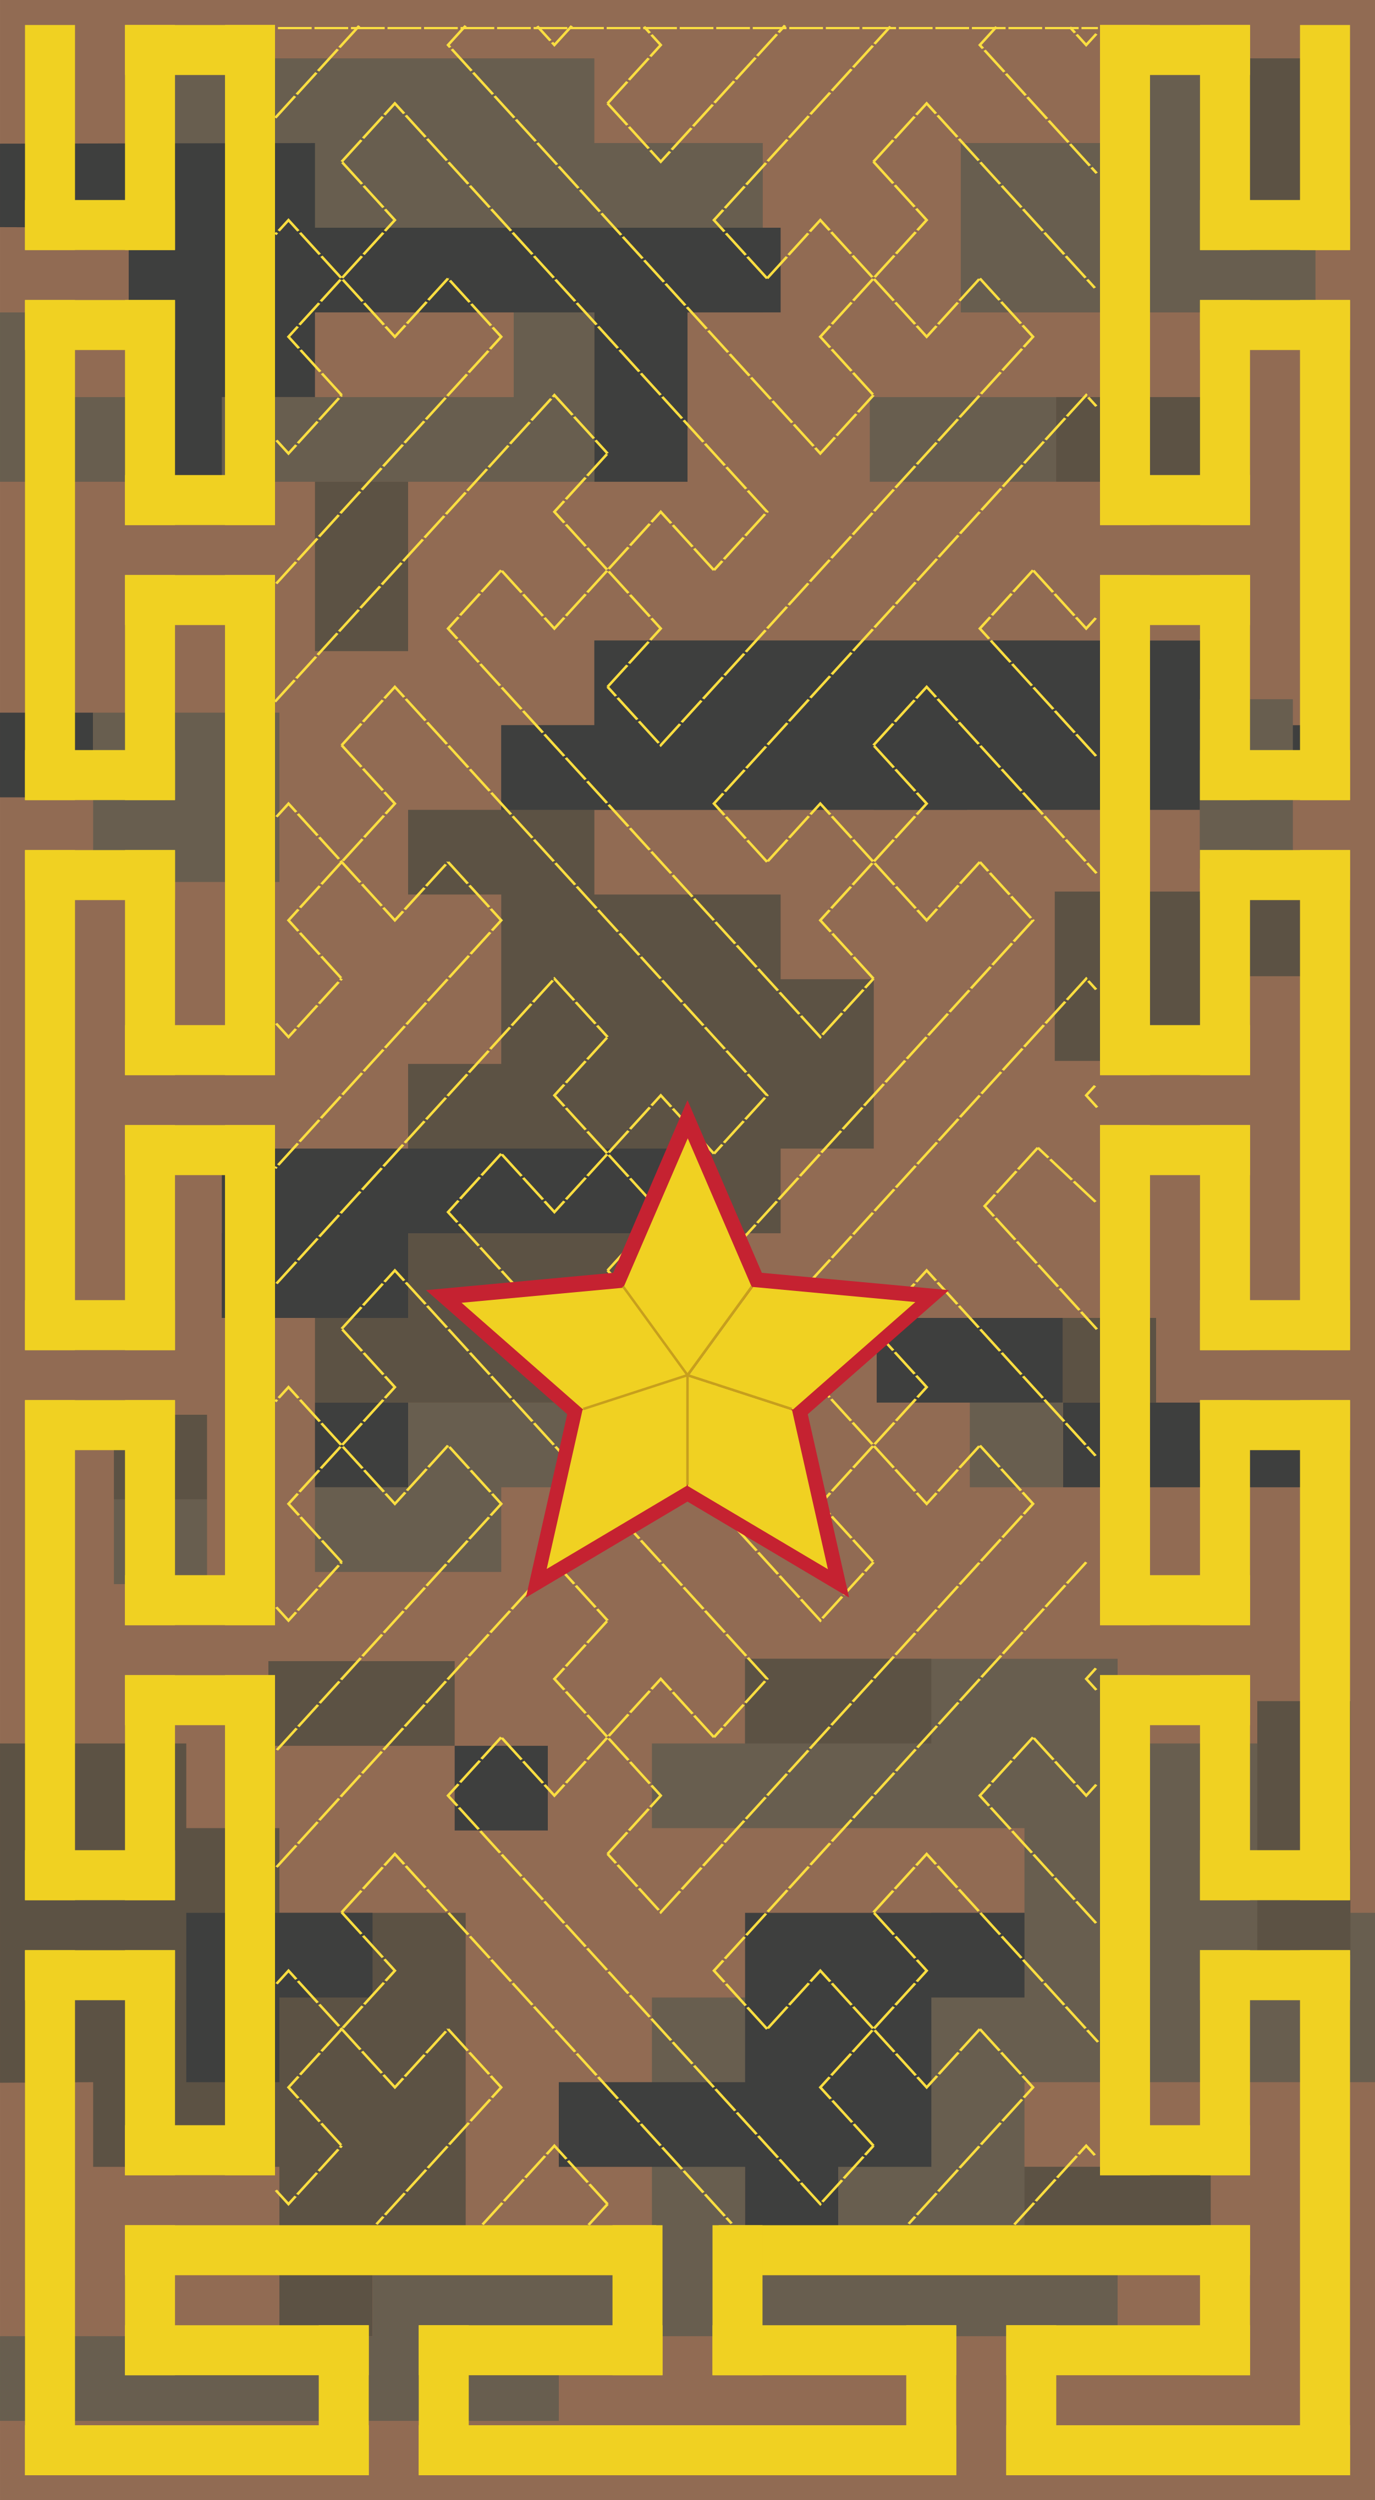 <?xml version="1.0" encoding="UTF-8" standalone="no"?>
<!-- Created with Inkscape (http://www.inkscape.org/) -->

<svg
   xmlns:dc="http://purl.org/dc/elements/1.1/"
   xmlns:cc="http://creativecommons.org/ns#"
   xmlns:rdf="http://www.w3.org/1999/02/22-rdf-syntax-ns#"
   xmlns:svg="http://www.w3.org/2000/svg"
   xmlns="http://www.w3.org/2000/svg"
   xmlns:sodipodi="http://sodipodi.sourceforge.net/DTD/sodipodi-0.dtd"
   xmlns:inkscape="http://www.inkscape.org/namespaces/inkscape"
   width="55mm"
   height="100mm"
   viewBox="0 0 194.882 354.331"
   id="svg8493"
   version="1.1"
   inkscape:version="0.91 r13725"
   sodipodi:docname="Mongolian_Army-BRG-field.svg">
  <defs
     id="defs8495" />
  <sodipodi:namedview
     id="base"
     pagecolor="#ffffff"
     bordercolor="#666666"
     borderopacity="1.0"
     inkscape:pageopacity="0.0"
     inkscape:pageshadow="2"
     inkscape:zoom="1.4"
     inkscape:cx="17.034642"
     inkscape:cy="162.81798"
     inkscape:document-units="mm"
     inkscape:current-layer="g9429"
     showgrid="false"
     fit-margin-top="0"
     fit-margin-left="0"
     fit-margin-right="0"
     fit-margin-bottom="0"
     inkscape:window-width="1600"
     inkscape:window-height="838"
     inkscape:window-x="-8"
     inkscape:window-y="-8"
     inkscape:window-maximized="1" />
  <g
     inkscape:label="Layer 1"
     inkscape:groupmode="layer"
     id="layer1"
     transform="translate(1171.727,79.089)">
    <g
       style="display:inline;enable-background:new"
       id="g14878"
       transform="translate(-2082.357,-657.541)">
      <g
         transform="translate(599.45,-40.745)"
         id="g12481"
         style="display:inline;opacity:1">
        <g
           transform="translate(7.153,509.953)"
           style="display:inline"
           id="g12704">
          <path
             id="rect9682-8-1"
             d="m 304.028,109.244 194.882,0 0,354.331 -194.882,0 z"
             style="display:inline;opacity:1;fill:#916b53;fill-opacity:1;stroke:none;stroke-width:4.128;stroke-linecap:butt;stroke-linejoin:round;stroke-miterlimit:4;stroke-dasharray:none;stroke-dashoffset:0;stroke-opacity:1;paint-order:fill markers stroke"
             inkscape:connector-curvature="0" />
          <g
             transform="matrix(0,-0.75,-0.825,0,370.028,428.325)"
             id="g236-8-8"
             style="display:inline;fill:#5c5244;fill-opacity:1;stroke-width:1.589">
            <path
               sodipodi:nodetypes="ccccccccccccccccc"
               inkscape:connector-curvature="0"
               id="path238-8-6"
               style="fill:#5c5244;fill-opacity:1;fill-rule:nonzero;stroke:none;stroke-width:1.589"
               d="m 0,0 64,0 0,32 16,0 0,16 16,0 0,32 -16,0 c -48.113,-9.3e-5 0,0 -48.113,-9.3e-5 L 32,64 l -16,0 0,-16 0,-16 -32,0 0,-16 16,0 z" />
          </g>
          <g
             transform="matrix(0.825,0,0,-0.75,348.669,308.018)"
             id="g236-8"
             style="display:inline;fill:#5c5244;fill-opacity:1;stroke-width:1.589">
            <path
               inkscape:connector-curvature="0"
               id="path238-8"
               style="fill:#5c5244;fill-opacity:1;fill-rule:nonzero;stroke:none;stroke-width:1.589"
               d="m 0,0 64,0 0,32 16,0 0,16 16,0 0,32 -16,0 0,16 -32,0 0,16 32,0 0,16 16,0 0,-16 16,0 0,16 16,0 0,16 -80,0 0,-16 -16,0 0,-16 -16,0 0,-16 16,0 0,-32 -16,0 0,-16 0,-16 -32,0 0,-16 16,0 z" />
          </g>
          <path
             sodipodi:nodetypes="ccccccccccccccccccccccc"
             style="fill:#685e4f;fill-opacity:1;fill-rule:nonzero;stroke:none;stroke-width:1.25"
             d="m 337.236,117.518 -13.199,0 0,24 39.598,0 0,12.001 13.201,0 0,11.999 -66,0 0,-11.999 -6.808,0 0,24 18.24,0 14.967,0 37.834,0 13.199,0 0,-24 13.201,0 10.667,0 0,-24.001 -23.868,0 0,-11.999 -39.598,0 c -11.434,0 0,0 -11.434,0 z"
             id="path424-6-6"
             inkscape:connector-curvature="0" />
          <g
             transform="matrix(0.825,0,0,-0.75,322.269,141.518)"
             id="g514-0"
             style="display:inline;fill:#3e3f3e;fill-opacity:1;stroke-width:1.589">
            <path
               sodipodi:nodetypes="ccccccccccccccccc"
               inkscape:connector-curvature="0"
               id="path516-9"
               style="fill:#3e3f3e;fill-opacity:1;fill-rule:nonzero;stroke:none;stroke-width:1.589"
               d="m 0,0 0,-48 16,0 0,16 16,0 0,16 48,0 0,-32 16,0 0,32 16,0 0,16 -80,0 0,16 -54.11,-0.113 0,-15.773 z" />
          </g>
          <g
             transform="matrix(0.825,0,0,-0.75,422.828,428.325)"
             id="g646-8-9"
             style="display:inline;fill:#685e4f;fill-opacity:1;stroke-width:1.589">
            <path
               sodipodi:nodetypes="ccccccccccccccccccccccccccccccccccccc"
               inkscape:connector-curvature="0"
               id="path648-5-8"
               style="fill:#685e4f;fill-opacity:1;fill-rule:nonzero;stroke:none;stroke-width:1.589"
               d="m 0,0 -16,0 0,31 0,1 16,0 z m 48,112 -64,0 0,-16 -16,0 0,-16 64,0 0,-16 -16,0 0,-16 -48,0 0,-48 -32,0 -16,0 0,-16 -64,0 0,-16 96,0 0,16 16,0 16,0 64,0 0,32 -16,0 0,16 16,0 44.221,0 c 0,32 0,0 0,32 L 80,64 80,96 48,96 Z" />
          </g>
          <g
             transform="matrix(0.825,0,0,-0.75,492.836,581.341)"
             id="g182-1"
             style="display:inline;fill:#3e3f3e;fill-opacity:1;stroke-width:1.589">
            <path
               inkscape:connector-curvature="0"
               id="path184-6"
               style="fill:#3e3f3e;fill-opacity:1;fill-rule:nonzero;stroke:none;stroke-width:1.589"
               d="m -84.858,268.021 -16,0 0,-16 0,-16 -32,0 0,-16 32,0 0,-16 16,0 0,16 16,0 0,32 16,0 0,16 -16,0 z" />
          </g>
          <path
             inkscape:connector-curvature="0"
             id="path816-6-1"
             style="display:inline;fill:#3e3f3e;fill-opacity:1;fill-rule:nonzero;stroke:none;stroke-width:1.25"
             d="m 494.282,308.018 -39.6,0 0,12 39.6,0 z" />
          <path
             inkscape:connector-curvature="0"
             id="path818-2-7"
             style="display:inline;fill:#3e3f3e;fill-opacity:1;fill-rule:nonzero;stroke:none;stroke-width:1.25"
             d="m 454.682,296.018 -26.4,0 0,12 26.4,0 z" />
          <path
             inkscape:connector-curvature="0"
             id="path356-5-4"
             style="display:inline;fill:#5c5244;fill-opacity:1;fill-rule:nonzero;stroke:none;stroke-width:1.25"
             d="m 333.372,309.738 -13.2,0 0,0.75 0,11.25 13.2,0 z" />
          <path
             inkscape:connector-curvature="0"
             id="path360-5-0"
             style="display:inline;fill:#5c5244;fill-opacity:1;fill-rule:nonzero;stroke:none;stroke-width:1.25"
             d="m 475.628,416.325 -0.825,0 -25.575,0 0,12 26.4,0 z" />
          <path
             inkscape:connector-curvature="0"
             id="path336-2-8"
             style="display:inline;fill:#685e4f;fill-opacity:1;fill-rule:nonzero;stroke:none;stroke-width:1.25"
             d="m 427.307,177.518 26.4,0 0,-12 -26.4,0 z" />
          <path
             inkscape:connector-curvature="0"
             id="path496-8-2"
             style="display:inline;fill:#5c5244;fill-opacity:1;fill-rule:nonzero;stroke:none;stroke-width:1.25"
             d="m 480.107,165.518 -26.4,0 0,12 26.4,0 z" />
          <g
             transform="matrix(0.825,0,0,-0.75,479.92,247.592)"
             id="g880-0-7"
             style="display:inline;fill:#5c5244;fill-opacity:1;stroke-width:1.589">
            <path
               inkscape:connector-curvature="0"
               id="path882-2-0"
               style="fill:#5c5244;fill-opacity:1;fill-rule:nonzero;stroke:none;stroke-width:1.589"
               d="m 0,0 16,0 0,16 -48,0 0,-32 32,0 z" />
          </g>
          <g
             transform="matrix(0.825,0,0,-0.75,468.371,117.518)"
             id="g914-7-5"
             style="display:inline;fill:#685e4f;fill-opacity:1;stroke-width:1.589">
            <path
               inkscape:connector-curvature="0"
               id="path916-3-7"
               style="fill:#685e4f;fill-opacity:1;fill-rule:nonzero;stroke:none;stroke-width:1.589"
               d="m 0,0 -2.142,0 0,-16 -32,0 0,-32 60.929,0 0,48 L 16,0 Z" />
          </g>
          <path
             inkscape:connector-curvature="0"
             id="path232-3-7"
             style="display:inline;fill:#3e3f3e;fill-opacity:1;fill-rule:nonzero;stroke:none;stroke-width:1.25"
             d="m 317.228,210.24 0,12 -13.2,0 0,-12 z" />
          <g
             transform="matrix(0,-0.75,0.825,0,317.228,210.24)"
             id="g832-4-5"
             style="display:inline;fill:#685e4f;fill-opacity:1;stroke-width:1.589">
            <path
               inkscape:connector-curvature="0"
               id="path834-4-2"
               style="fill:#685e4f;fill-opacity:1;fill-rule:nonzero;stroke:none;stroke-width:1.589"
               d="m 0,0 0,16 0,16 -32,0 0,-16 0,-16 z" />
          </g>
          <g
             transform="matrix(0.825,0,0,-0.75,343.628,392.325)"
             id="g566-3-3"
             style="display:inline;fill:#3e3f3e;fill-opacity:1;stroke-width:1.589">
            <path
               inkscape:connector-curvature="0"
               id="path568-5-6"
               style="fill:#3e3f3e;fill-opacity:1;fill-rule:nonzero;stroke:none;stroke-width:1.589"
               d="m 0,0 16,0 0,16 -32,0 0,-32 16,0 z" />
          </g>
          <g
             transform="matrix(0.825,0,0,-0.75,361.869,284.018)"
             id="g186-9-4"
             style="display:inline;fill:#3e3f3e;fill-opacity:1;stroke-width:1.589">
            <path
               inkscape:connector-curvature="0"
               id="path188-9-4"
               style="fill:#3e3f3e;fill-opacity:1;fill-rule:nonzero;stroke:none;stroke-width:1.589"
               d="m 0,0 48,0 0,16 -80,0 0,-16 0,-16 16,0 16,0 z" />
          </g>
          <path
             inkscape:connector-curvature="0"
             id="path352-9-7"
             style="display:inline;fill:#5c5244;fill-opacity:1;fill-rule:nonzero;stroke:none;stroke-width:1.25"
             d="m 495.428,350.325 -13.2,0 0,36 13.2,0 z" />
          <g
             transform="matrix(0.825,0,0,-0.75,381.669,368.656)"
             id="g404-3-4"
             style="display:inline;fill:#3e3f3e;fill-opacity:1;stroke-width:1.589">
            <path
               inkscape:connector-curvature="0"
               id="path406-6-5"
               style="fill:#3e3f3e;fill-opacity:1;fill-rule:nonzero;stroke:none;stroke-width:1.589"
               d="m 0,0 0,16 -1,0 -15,0 0,-16 z" />
          </g>
          <g
             transform="matrix(0.825,0,0,-0.75,361.869,320.018)"
             id="g412-2-9"
             style="display:inline;fill:#685e4f;fill-opacity:1;stroke-width:1.589">
            <path
               inkscape:connector-curvature="0"
               id="path414-8-5"
               style="fill:#685e4f;fill-opacity:1;fill-rule:nonzero;stroke:none;stroke-width:1.589"
               d="m 0,0 -16,0 0,-16 16,0 16,0 0,16 16,0 16,0 0,16 -48,0 z" />
          </g>
          <g
             transform="matrix(0.825,0,0,-0.75,361.869,308.018)"
             id="g546-7-6"
             style="display:inline;fill:#3e3f3e;fill-opacity:1;stroke-width:1.589">
            <path
               inkscape:connector-curvature="0"
               id="path548-6-3"
               style="fill:#3e3f3e;fill-opacity:1;fill-rule:nonzero;stroke:none;stroke-width:1.589"
               d="m 0,0 -16,0 0,-16 16,0 0,1 z" />
          </g>
          <path
             inkscape:connector-curvature="0"
             id="path558-9-4"
             style="display:inline;fill:#5c5244;fill-opacity:1;fill-rule:nonzero;stroke:none;stroke-width:1.25"
             d="m 436.028,344.325 -26.4,0 0,12 26.4,0 z" />
          <path
             inkscape:connector-curvature="0"
             id="path560-6-3"
             style="display:inline;fill:#685e4f;fill-opacity:1;fill-rule:nonzero;stroke:none;stroke-width:1.25"
             d="m 320.172,333.738 13.2,0 0,-12 -13.2,0 z" />
          <g
             transform="matrix(0.825,0,0,-0.75,342.069,344.656)"
             id="g574-3-2"
             style="display:inline;fill:#5c5244;fill-opacity:1;stroke-width:1.589">
            <path
               inkscape:connector-curvature="0"
               id="path576-3-4"
               style="fill:#5c5244;fill-opacity:1;fill-rule:nonzero;stroke:none;stroke-width:1.589"
               d="m 0,0 0,-16 32,0 0,16 -16,0 z" />
          </g>
          <g
             transform="matrix(0.825,0,0,-0.75,480.669,212.018)"
             id="g714-0-7"
             style="display:inline;fill:#3e3f3e;fill-opacity:1;stroke-width:1.589">
            <path
               inkscape:connector-curvature="0"
               id="path716-0-6"
               style="fill:#3e3f3e;fill-opacity:1;fill-rule:nonzero;stroke:none;stroke-width:1.589"
               d="m 0,0 0,16 -112,0 0,-16 -16,0 0,-16 128,0 0,4.913 16,0 L 16,0 Z" />
          </g>
          <g
             transform="matrix(0,-0.75,0.825,0,474.069,208.333)"
             id="g598-7-5"
             style="display:inline;fill:#685e4f;fill-opacity:1;stroke-width:1.589">
            <path
               inkscape:connector-curvature="0"
               id="path600-4-4"
               style="fill:#685e4f;fill-opacity:1;fill-rule:nonzero;stroke:none;stroke-width:1.589"
               d="m 0,0 0,16 -16,0 -16,0 0,-16 z" />
          </g>
          <path
             inkscape:connector-curvature="0"
             id="path558-9-4-7"
             style="display:inline;fill:#5c5244;fill-opacity:1;fill-rule:nonzero;stroke:none;stroke-width:1.25"
             d="m 361.869,201.518 0,-24 -13.2,0 0,24 z" />
          <path
             inkscape:connector-curvature="0"
             id="path558-9-4-7-4"
             style="display:inline;fill:#5c5244;fill-opacity:1;fill-rule:nonzero;stroke:none;stroke-width:1.25"
             d="m 490.47,141.518 0,-24 -13.2,0 0,24 z" />
          <path
             inkscape:connector-curvature="0"
             id="path560-6-3-8"
             style="display:inline;fill:#685e4f;fill-opacity:1;fill-rule:nonzero;stroke:none;stroke-width:1.25"
             d="m 441.482,320.018 13.2,0 0,-12 -13.2,0 z" />
          <path
             inkscape:connector-curvature="0"
             id="path356-5-4-2"
             style="display:inline;fill:#5c5244;fill-opacity:1;fill-rule:nonzero;stroke:none;stroke-width:1.25"
             d="m 467.882,296.018 -13.2,0 0,0.75 0,11.25 13.2,0 z" />
        </g>
        <g
           id="g3079">
          <g
             id="g10989-1"
             transform="matrix(1.326,0,0,1.05,1345.696,755.762)"
             style="fill:none;fill-opacity:1;stroke-width:0.848">
            <path
               inkscape:connector-curvature="0"
               id="path9639-0-7"
               d="m -750.47,-126.271 87.645,0"
               style="display:inline;fill:none;fill-opacity:1;fill-rule:evenodd;stroke:#fade41;stroke-width:0.3;stroke-linecap:butt;stroke-linejoin:miter;stroke-miterlimit:4;stroke-dasharray:3.604, 0.3;stroke-dashoffset:0;stroke-opacity:1" />
            <g
               id="g9581-8-0-2"
               style="display:inline;fill:none;fill-opacity:1;stroke-width:0.848"
               transform="translate(-132.841,359.508)">
              <path
                 transform="translate(0.177,0.246)"
                 style="display:inline;fill:none;fill-opacity:1;fill-rule:evenodd;stroke:#fade41;stroke-width:0.3;stroke-linecap:butt;stroke-linejoin:miter;stroke-miterlimit:4;stroke-dasharray:3.604, 0.3;stroke-dashoffset:0;stroke-opacity:1"
                 d="m -539.091,-189.57 7.677,-10.636 0.919,1.273"
                 id="path7681-7-7-1-2-6-5-0-9"
                 inkscape:connector-curvature="0"
                 sodipodi:nodetypes="ccc" />
              <g
                 id="g9586-6-9-4"
                 style="fill:none;fill-opacity:1;stroke-width:0.848">
                <path
                   sodipodi:nodetypes="ccc"
                   inkscape:connector-curvature="0"
                   id="path7681-7-7-1-2-9-8-3"
                   d="m -595.757,-189.324 7.677,-10.636 5.684,7.876"
                   style="display:inline;fill:none;fill-opacity:1;fill-rule:evenodd;stroke:#fade41;stroke-width:0.3;stroke-linecap:butt;stroke-linejoin:miter;stroke-miterlimit:4;stroke-dasharray:3.604, 0.3;stroke-dashoffset:0;stroke-opacity:1" />
                <path
                   id="path7681-7-8-5-9-4-5-0-7-1-3-4"
                   style="display:inline;fill:none;fill-opacity:1;fill-rule:evenodd;stroke:#fade41;stroke-width:0.3;stroke-linecap:butt;stroke-linejoin:miter;stroke-miterlimit:4;stroke-dasharray:3.604, 0.3;stroke-dashoffset:0;stroke-opacity:1"
                   d="m -540.831,-485.952 -1.775,2.459 12.49,17.305 m -0.034,-18.812 -1.087,1.507 -1.74,-2.41 m -84.934,12.238 8.971,-12.429 m -8.91,292.143 1.348,1.867 5.684,-7.876 m 56.844,-31.504 5.684,-7.876 18.317,25.378 m -12.632,-1.751 5.684,7.876 -13.289,18.412 m -49.239,-26.288 5.684,7.876 -13.331,18.471 m 24.7,-2.719 -2.028,2.811 m -33.379,-83.373 1.301,1.803 5.684,-7.876 m 17.053,23.628 -5.684,7.876 39.791,55.131 5.684,-7.876 m -56.844,-31.504 5.684,-7.876 35.997,49.875 m -48.647,-240.673 1.282,1.777 5.684,-7.876 m 56.844,-31.504 5.684,-7.876 17.977,24.908 m -52.083,-24.908 5.684,7.876 13.282,-18.403 m -1.913,34.155 -5.684,-7.876 18.857,-26.127 m 15.761,151.329 -5.684,7.876 12.001,16.628 m -23.882,-0.063 5.684,-7.876 18.053,25.014 m -63.528,-119.525 -5.684,7.876 39.791,55.131 5.684,-7.876 m -56.844,-31.504 5.684,-7.876 39.791,55.131 -5.684,7.876 m -28.422,-118.139 -5.684,7.876 -11.369,-15.752 -1.402,1.942 m 7.086,21.685 -5.684,-7.876 11.369,-15.752 -5.684,-7.876 m 28.422,-7.876 5.684,-7.876 -1.783,-2.471 m -7.725,-0.107 -1.861,2.578 -1.834,-2.541 m -7.655,-0.063 -1.879,2.604 39.791,55.131 5.684,-7.876 m -56.844,-31.504 5.684,-7.876 39.791,55.131 -5.684,7.876 m 28.422,-39.379 5.684,7.876 -39.791,55.131 -5.684,-7.876 m 17.053,-55.131 5.684,-7.876 11.369,15.752 5.684,-7.876 m -11.369,-15.752 5.684,7.876 -11.369,15.752 5.684,7.876 m -28.422,39.379 5.684,-7.876 -11.369,-15.752 5.684,-7.876 m 11.369,15.752 -5.684,-7.876 -11.369,15.752 -5.684,-7.876 m 28.422,39.38 -5.684,-7.876 39.791,-55.131 1.081,1.498 m -12.45,61.509 -5.684,7.876 -11.369,-15.752 -5.684,7.876 m 11.369,15.752 -5.684,-7.876 11.369,-15.752 -5.684,-7.876 m 23.761,-17.17 -1.024,1.418 -5.684,-7.876 m 0,0 -5.684,7.876 12.489,17.304 m -23.858,-1.553 5.684,-7.876 18.155,25.155 m 0.069,31.599 -1.171,-1.622 0.945,-1.309 m 0.05,15.683 0,0 -6.167,-7.31 m -81.398,-76.138 24.043,-33.312 -5.684,-7.876 m -18.505,57.143 29.874,-41.392 5.684,7.876 m -4e-5,110.263 5.684,7.876 39.791,-55.131 -5.684,-7.876 m -22.737,78.759 -5.684,-7.876 39.791,-55.131 1.057,1.465 m 0.013,107.315 -1.07,1.483 -5.684,-7.876 m -80.9,-96.338 1.319,1.828 5.684,-7.876 m 11.369,-15.752 5.684,7.876 -24.158,33.471 m 0.134,-47.441 1.286,-1.782 11.369,15.752 5.684,-7.876 m -11.369,-15.752 5.684,7.876 -11.369,15.752 5.684,7.876 m -6.964,41.153 29.702,-41.153 5.684,7.876 m -17.053,55.131 -5.684,7.876 -11.369,-15.752 -1.409,1.953 m 7.094,21.675 -5.684,-7.876 11.369,-15.752 -5.684,-7.876 m 28.422,-7.876 5.684,-7.876 -11.369,-15.752 5.684,-7.876 m 11.369,15.752 -5.684,-7.876 -11.369,15.752 -5.684,-7.876 m 0,0 -5.684,7.876 39.791,55.131 5.684,-7.876 m -56.844,-31.504 5.684,-7.876 39.791,55.131 -5.684,7.876 m 28.422,-39.38 5.684,7.876 -39.791,55.131 -5.684,-7.876 m 17.053,-55.131 5.684,-7.876 11.369,15.752 5.684,-7.876 m -11.369,-15.752 5.684,7.876 -11.369,15.752 5.684,7.876 m -28.422,39.38 5.684,-7.876 -11.369,-15.752 5.684,-7.876 m 11.369,15.752 -5.684,-7.876 -11.369,15.752 -5.684,-7.876 m 56.844,0 -5.684,7.876 12.48,17.291 m -35.217,14.213 -5.684,-7.876 39.791,-55.131 m -11.369,63.007 -5.684,7.876 -11.369,-15.752 -5.684,7.876 m 11.369,15.752 -5.684,-7.876 11.369,-15.752 -5.684,-7.876 m 23.77,-32.934 -1.032,1.43 1.103,1.528 m -87.611,8.069 23.98,-33.225 -5.684,-7.876 m -18.332,56.904 29.701,-41.152 5.684,7.876 m -35.383,49.024 1.276,-1.768 11.369,15.752 5.684,-7.876 m -11.369,-15.752 5.684,7.876 -11.369,15.752 5.684,7.876"
                   inkscape:connector-curvature="0"
                   sodipodi:nodetypes="cccccccccccccccccccccccccccccccccccccccccccccccccccccccccccccccccccccccccccccccccccccccccccccccccccccccccccccccccccccccccccccccccccccccccccccccccccccccccccccccccccccccccccccccccccccccccccccccccccccccccccccccccccccccccccccccccccccccccccc" />
              </g>
            </g>
          </g>
          <g
             style="fill:#f0d122;fill-opacity:1"
             id="g12132-6"
             transform="translate(1947.869,859.764)">
            <rect
               transform="scale(-1,-1)"
               y="-81.874"
               x="1459.523"
               height="7.087"
               width="75.295"
               id="rect8494-6-2-0-1-2-4-7-1-7-1-0-3-1-3-04-1-5-9-8-2-8-8-7-2-3-4-4"
               style="display:inline;opacity:1;fill:#f0d122;fill-opacity:1;stroke:none;stroke-width:0.939;stroke-linecap:butt;stroke-linejoin:round;stroke-miterlimit:4;stroke-dasharray:none;stroke-dashoffset:0;stroke-opacity:1;paint-order:fill markers stroke" />
            <rect
               transform="matrix(0,-1,1,0,0,0)"
               y="-1466.61"
               x="-96.047"
               height="7.087"
               width="21.26"
               id="rect8494-6-2-0-1-2-4-7-1-7-1-0-3-1-3-04-1-5-9-8-2-8-8-7-2-3-1-9-36-9"
               style="display:inline;opacity:1;fill:#f0d122;fill-opacity:1;stroke:none;stroke-width:0.939;stroke-linecap:butt;stroke-linejoin:round;stroke-miterlimit:4;stroke-dasharray:none;stroke-dashoffset:0;stroke-opacity:1;paint-order:fill markers stroke" />
            <rect
               transform="matrix(0,-1,1,0,0,0)"
               y="-1494.07"
               x="-110.221"
               height="7.087"
               width="21.26"
               id="rect8494-6-2-0-1-2-4-7-1-7-1-0-3-1-3-04-1-5-9-8-2-8-8-7-2-3-1-9-3-23-09"
               style="display:inline;opacity:1;fill:#f0d122;fill-opacity:1;stroke:none;stroke-width:0.939;stroke-linecap:butt;stroke-linejoin:round;stroke-miterlimit:4;stroke-dasharray:none;stroke-dashoffset:0;stroke-opacity:1;paint-order:fill markers stroke" />
            <rect
               transform="matrix(0,-1,1,0,0,0)"
               y="-1452.436"
               x="-110.221"
               height="7.087"
               width="74.409"
               id="rect8494-6-2-0-1-2-4-7-1-7-1-0-3-1-3-04-1-5-9-8-2-8-8-7-2-3-0-9-1-7"
               style="display:inline;opacity:1;fill:#f0d122;fill-opacity:1;stroke:none;stroke-width:0.939;stroke-linecap:butt;stroke-linejoin:round;stroke-miterlimit:4;stroke-dasharray:none;stroke-dashoffset:0;stroke-opacity:1;paint-order:fill markers stroke" />
            <rect
               y="103.134"
               x="-1494.07"
               height="7.087"
               width="48.72"
               id="rect8494-6-2-0-1-2-4-7-1-7-1-0-3-1-3-04-1-5-9-8-2-8-8-7-2-3-0-0-9-76-0-3-2-7-3-2"
               style="display:inline;opacity:1;fill:#f0d122;fill-opacity:1;stroke:none;stroke-width:0.939;stroke-linecap:butt;stroke-linejoin:round;stroke-miterlimit:4;stroke-dasharray:none;stroke-dashoffset:0;stroke-opacity:1;paint-order:fill markers stroke" />
            <rect
               transform="matrix(0,-1,-1,0,0,0)"
               y="1528.617"
               x="-96.047"
               height="7.087"
               width="21.26"
               id="rect8494-6-2-0-1-2-4-7-1-7-1-0-3-1-3-04-1-5-9-8-2-8-8-7-2-3-1-9-36-1-8"
               style="display:inline;opacity:1;fill:#f0d122;fill-opacity:1;stroke:none;stroke-width:0.939;stroke-linecap:butt;stroke-linejoin:round;stroke-miterlimit:4;stroke-dasharray:none;stroke-dashoffset:0;stroke-opacity:1;paint-order:fill markers stroke" />
            <rect
               transform="matrix(0,-1,-1,0,0,0)"
               y="1501.157"
               x="-110.221"
               height="7.087"
               width="21.26"
               id="rect8494-6-2-0-1-2-4-7-1-7-1-0-3-1-3-04-1-5-9-8-2-8-8-7-2-3-1-9-3-23-0-4"
               style="display:inline;opacity:1;fill:#f0d122;fill-opacity:1;stroke:none;stroke-width:0.939;stroke-linecap:butt;stroke-linejoin:round;stroke-miterlimit:4;stroke-dasharray:none;stroke-dashoffset:0;stroke-opacity:1;paint-order:fill markers stroke" />
            <rect
               transform="scale(1,-1)"
               y="-81.874"
               x="-1618.971"
               height="7.087"
               width="75.295"
               id="rect8494-6-2-0-1-2-4-7-1-7-1-0-3-1-3-04-1-5-9-8-2-8-8-7-2-3-4-9-6"
               style="display:inline;opacity:1;fill:#f0d122;fill-opacity:1;stroke:none;stroke-width:0.939;stroke-linecap:butt;stroke-linejoin:round;stroke-miterlimit:4;stroke-dasharray:none;stroke-dashoffset:0;stroke-opacity:1;paint-order:fill markers stroke" />
            <rect
               transform="matrix(0,-1,-1,0,0,0)"
               y="1611.885"
               x="-96.047"
               height="7.087"
               width="21.26"
               id="rect8494-6-2-0-1-2-4-7-1-7-1-0-3-1-3-04-1-5-9-8-2-8-8-7-2-3-1-9-36-8-0"
               style="display:inline;opacity:1;fill:#f0d122;fill-opacity:1;stroke:none;stroke-width:0.939;stroke-linecap:butt;stroke-linejoin:round;stroke-miterlimit:4;stroke-dasharray:none;stroke-dashoffset:0;stroke-opacity:1;paint-order:fill markers stroke" />
            <rect
               transform="matrix(0,-1,-1,0,0,0)"
               y="1584.424"
               x="-110.221"
               height="7.087"
               width="21.26"
               id="rect8494-6-2-0-1-2-4-7-1-7-1-0-3-1-3-04-1-5-9-8-2-8-8-7-2-3-1-9-3-23-8-8"
               style="display:inline;opacity:1;fill:#f0d122;fill-opacity:1;stroke:none;stroke-width:0.939;stroke-linecap:butt;stroke-linejoin:round;stroke-miterlimit:4;stroke-dasharray:none;stroke-dashoffset:0;stroke-opacity:1;paint-order:fill markers stroke" />
            <rect
               transform="scale(-1,1)"
               y="103.134"
               x="1584.424"
               height="7.087"
               width="48.72"
               id="rect8494-6-2-0-1-2-4-7-1-7-1-0-3-1-3-04-1-5-9-8-2-8-8-7-2-3-0-0-9-76-0-3-2-7-3-7-4"
               style="display:inline;opacity:1;fill:#f0d122;fill-opacity:1;stroke:none;stroke-width:0.939;stroke-linecap:butt;stroke-linejoin:round;stroke-miterlimit:4;stroke-dasharray:none;stroke-dashoffset:0;stroke-opacity:1;paint-order:fill markers stroke" />
            <rect
               transform="matrix(0,-1,1,0,0,0)"
               y="-1549.877"
               x="-96.047"
               height="7.087"
               width="21.26"
               id="rect8494-6-2-0-1-2-4-7-1-7-1-0-3-1-3-04-1-5-9-8-2-8-8-7-2-3-1-9-36-1-2-6"
               style="display:inline;opacity:1;fill:#f0d122;fill-opacity:1;stroke:none;stroke-width:0.939;stroke-linecap:butt;stroke-linejoin:round;stroke-miterlimit:4;stroke-dasharray:none;stroke-dashoffset:0;stroke-opacity:1;paint-order:fill markers stroke" />
            <rect
               transform="matrix(0,-1,1,0,0,0)"
               y="-1577.338"
               x="-110.221"
               height="7.087"
               width="21.26"
               id="rect8494-6-2-0-1-2-4-7-1-7-1-0-3-1-3-04-1-5-9-8-2-8-8-7-2-3-1-9-3-23-0-1-9"
               style="display:inline;opacity:1;fill:#f0d122;fill-opacity:1;stroke:none;stroke-width:0.939;stroke-linecap:butt;stroke-linejoin:round;stroke-miterlimit:4;stroke-dasharray:none;stroke-dashoffset:0;stroke-opacity:1;paint-order:fill markers stroke" />
            <rect
               y="88.961"
               x="-1494.07"
               height="7.087"
               width="34.547"
               id="rect8494-6-2-0-1-2-4-7-1-7-1-0-3-1-3-04-1-5-9-8-2-8-8-7-2-3-0-0-9-76-0-3-2-7-3-0-5"
               style="display:inline;opacity:1;fill:#f0d122;fill-opacity:1;stroke:none;stroke-width:0.939;stroke-linecap:butt;stroke-linejoin:round;stroke-miterlimit:4;stroke-dasharray:none;stroke-dashoffset:0;stroke-opacity:1;paint-order:fill markers stroke" />
            <rect
               y="88.961"
               x="-1535.704"
               height="7.087"
               width="34.547"
               id="rect8494-6-2-0-1-2-4-7-1-7-1-0-3-1-3-04-1-5-9-8-2-8-8-7-2-3-0-0-9-76-0-3-2-7-3-0-8-6"
               style="display:inline;opacity:1;fill:#f0d122;fill-opacity:1;stroke:none;stroke-width:0.939;stroke-linecap:butt;stroke-linejoin:round;stroke-miterlimit:4;stroke-dasharray:none;stroke-dashoffset:0;stroke-opacity:1;paint-order:fill markers stroke" />
            <rect
               y="103.134"
               x="-1577.338"
               height="7.087"
               width="76.181"
               id="rect8494-6-2-0-1-2-4-7-1-7-1-0-3-1-3-04-1-5-9-8-2-8-8-7-2-3-0-0-9-76-0-3-2-7-3-0-8-9-7"
               style="display:inline;opacity:1;fill:#f0d122;fill-opacity:1;stroke:none;stroke-width:0.939;stroke-linecap:butt;stroke-linejoin:round;stroke-miterlimit:4;stroke-dasharray:none;stroke-dashoffset:0;stroke-opacity:1;paint-order:fill markers stroke" />
            <rect
               y="88.961"
               x="-1577.337"
               height="7.087"
               width="34.547"
               id="rect8494-6-2-0-1-2-4-7-1-7-1-0-3-1-3-04-1-5-9-8-2-8-8-7-2-3-0-0-9-76-0-3-2-7-3-0-4-1"
               style="display:inline;opacity:1;fill:#f0d122;fill-opacity:1;stroke:none;stroke-width:0.939;stroke-linecap:butt;stroke-linejoin:round;stroke-miterlimit:4;stroke-dasharray:none;stroke-dashoffset:0;stroke-opacity:1;paint-order:fill markers stroke" />
            <rect
               y="88.961"
               x="-1618.971"
               height="7.087"
               width="34.547"
               id="rect8494-6-2-0-1-2-4-7-1-7-1-0-3-1-3-04-1-5-9-8-2-8-8-7-2-3-0-0-9-76-0-3-2-7-3-0-8-8-2"
               style="display:inline;opacity:1;fill:#f0d122;fill-opacity:1;stroke:none;stroke-width:0.939;stroke-linecap:butt;stroke-linejoin:round;stroke-miterlimit:4;stroke-dasharray:none;stroke-dashoffset:0;stroke-opacity:1;paint-order:fill markers stroke" />
            <rect
               transform="matrix(0,1,1,0,0,0)"
               y="-1480.783"
               x="-3.165"
               height="7.087"
               width="70.866"
               id="rect8494-6-2-0-1-2-4-7-1-7-1-0-3-1-3-04-1-5-9-8-2-8-8-7-2-3-4-9-5-0-8"
               style="display:inline;opacity:1;fill:#f0d122;fill-opacity:1;stroke:none;stroke-width:0.939;stroke-linecap:butt;stroke-linejoin:round;stroke-miterlimit:4;stroke-dasharray:none;stroke-dashoffset:0;stroke-opacity:1;paint-order:fill markers stroke" />
            <rect
               transform="matrix(0,1,1,0,0,0)"
               y="-1480.783"
               x="-81.118"
               height="7.087"
               width="70.866"
               id="rect8494-6-2-0-1-2-4-7-1-7-1-0-3-1-3-04-1-5-9-8-2-8-8-7-2-3-4-9-5-9-5-1"
               style="display:inline;opacity:1;fill:#f0d122;fill-opacity:1;stroke:none;stroke-width:0.939;stroke-linecap:butt;stroke-linejoin:round;stroke-miterlimit:4;stroke-dasharray:none;stroke-dashoffset:0;stroke-opacity:1;paint-order:fill markers stroke" />
            <rect
               transform="matrix(0,1,1,0,0,0)"
               y="-1480.783"
               x="-159.071"
               height="7.087"
               width="70.866"
               id="rect8494-6-2-0-1-2-4-7-1-7-1-0-3-1-3-04-1-5-9-8-2-8-8-7-2-3-4-9-5-5-4-5"
               style="display:inline;opacity:1;fill:#f0d122;fill-opacity:1;stroke:none;stroke-width:0.939;stroke-linecap:butt;stroke-linejoin:round;stroke-miterlimit:4;stroke-dasharray:none;stroke-dashoffset:0;stroke-opacity:1;paint-order:fill markers stroke" />
            <rect
               transform="matrix(0,1,1,0,0,0)"
               y="-1480.783"
               x="-237.023"
               height="7.087"
               width="70.866"
               id="rect8494-6-2-0-1-2-4-7-1-7-1-0-3-1-3-04-1-5-9-8-2-8-8-7-2-3-4-9-5-9-2-7-1"
               style="display:inline;opacity:1;fill:#f0d122;fill-opacity:1;stroke:none;stroke-width:0.939;stroke-linecap:butt;stroke-linejoin:round;stroke-miterlimit:4;stroke-dasharray:none;stroke-dashoffset:0;stroke-opacity:1;paint-order:fill markers stroke" />
            <rect
               y="60.614"
               x="-1480.783"
               height="7.087"
               width="21.26"
               id="rect8494-6-2-0-1-2-4-7-1-7-1-0-3-1-3-04-1-5-9-8-2-8-8-7-2-3-1-9-36-3-7-4"
               style="display:inline;opacity:1;fill:#f0d122;fill-opacity:1;stroke:none;stroke-width:0.939;stroke-linecap:butt;stroke-linejoin:round;stroke-miterlimit:4;stroke-dasharray:none;stroke-dashoffset:0;stroke-opacity:1;paint-order:fill markers stroke" />
            <rect
               y="-3.165"
               x="-1480.783"
               height="7.087"
               width="21.26"
               id="rect8494-6-2-0-1-2-4-7-1-7-1-0-3-1-3-04-1-5-9-8-2-8-8-7-2-3-1-9-36-3-3-4-5"
               style="display:inline;opacity:1;fill:#f0d122;fill-opacity:1;stroke:none;stroke-width:0.939;stroke-linecap:butt;stroke-linejoin:round;stroke-miterlimit:4;stroke-dasharray:none;stroke-dashoffset:0;stroke-opacity:1;paint-order:fill markers stroke" />
            <rect
               y="-17.338"
               x="-1480.783"
               height="7.087"
               width="21.26"
               id="rect8494-6-2-0-1-2-4-7-1-7-1-0-3-1-3-04-1-5-9-8-2-8-8-7-2-3-1-9-36-3-2-8-1"
               style="display:inline;opacity:1;fill:#f0d122;fill-opacity:1;stroke:none;stroke-width:0.939;stroke-linecap:butt;stroke-linejoin:round;stroke-miterlimit:4;stroke-dasharray:none;stroke-dashoffset:0;stroke-opacity:1;paint-order:fill markers stroke" />
            <rect
               y="-81.118"
               x="-1480.783"
               height="7.087"
               width="21.26"
               id="rect8494-6-2-0-1-2-4-7-1-7-1-0-3-1-3-04-1-5-9-8-2-8-8-7-2-3-1-9-36-3-3-5-44-8"
               style="display:inline;opacity:1;fill:#f0d122;fill-opacity:1;stroke:none;stroke-width:0.939;stroke-linecap:butt;stroke-linejoin:round;stroke-miterlimit:4;stroke-dasharray:none;stroke-dashoffset:0;stroke-opacity:1;paint-order:fill markers stroke" />
            <rect
               y="-95.291"
               x="-1480.783"
               height="7.087"
               width="21.26"
               id="rect8494-6-2-0-1-2-4-7-1-7-1-0-3-1-3-04-1-5-9-8-2-8-8-7-2-3-1-9-36-3-2-1-9-76"
               style="display:inline;opacity:1;fill:#f0d122;fill-opacity:1;stroke:none;stroke-width:0.939;stroke-linecap:butt;stroke-linejoin:round;stroke-miterlimit:4;stroke-dasharray:none;stroke-dashoffset:0;stroke-opacity:1;paint-order:fill markers stroke" />
            <rect
               y="-159.071"
               x="-1480.783"
               height="7.087"
               width="21.26"
               id="rect8494-6-2-0-1-2-4-7-1-7-1-0-3-1-3-04-1-5-9-8-2-8-8-7-2-3-1-9-36-3-3-5-4-6-2"
               style="display:inline;opacity:1;fill:#f0d122;fill-opacity:1;stroke:none;stroke-width:0.939;stroke-linecap:butt;stroke-linejoin:round;stroke-miterlimit:4;stroke-dasharray:none;stroke-dashoffset:0;stroke-opacity:1;paint-order:fill markers stroke" />
            <rect
               y="-173.244"
               x="-1480.783"
               height="7.087"
               width="21.26"
               id="rect8494-6-2-0-1-2-4-7-1-7-1-0-3-1-3-04-1-5-9-8-2-8-8-7-2-3-1-9-36-3-2-6-7-6"
               style="display:inline;opacity:1;fill:#f0d122;fill-opacity:1;stroke:none;stroke-width:0.939;stroke-linecap:butt;stroke-linejoin:round;stroke-miterlimit:4;stroke-dasharray:none;stroke-dashoffset:0;stroke-opacity:1;paint-order:fill markers stroke" />
            <rect
               y="-237.023"
               x="-1480.783"
               height="7.087"
               width="21.26"
               id="rect8494-6-2-0-1-2-4-7-1-7-1-0-3-1-3-04-1-5-9-8-2-8-8-7-2-3-1-9-36-3-3-5-3-0-3"
               style="display:inline;opacity:1;fill:#f0d122;fill-opacity:1;stroke:none;stroke-width:0.939;stroke-linecap:butt;stroke-linejoin:round;stroke-miterlimit:4;stroke-dasharray:none;stroke-dashoffset:0;stroke-opacity:1;paint-order:fill markers stroke" />
            <rect
               transform="matrix(0,1,1,0,0,0)"
               y="-1466.61"
               x="-3.165"
               height="7.087"
               width="31.89"
               id="rect8494-6-2-0-1-2-4-7-1-7-1-0-3-1-3-04-1-5-9-8-2-8-8-7-2-3-4-9-5-56-5-84"
               style="display:inline;opacity:1;fill:#f0d122;fill-opacity:1;stroke:none;stroke-width:0.939;stroke-linecap:butt;stroke-linejoin:round;stroke-miterlimit:4;stroke-dasharray:none;stroke-dashoffset:0;stroke-opacity:1;paint-order:fill markers stroke" />
            <rect
               transform="matrix(0,1,1,0,0,0)"
               y="-1466.61"
               x="35.811"
               height="7.087"
               width="31.89"
               id="rect8494-6-2-0-1-2-4-7-1-7-1-0-3-1-3-04-1-5-9-8-2-8-8-7-2-3-4-9-5-56-3-0-8"
               style="display:inline;opacity:1;fill:#f0d122;fill-opacity:1;stroke:none;stroke-width:0.939;stroke-linecap:butt;stroke-linejoin:round;stroke-miterlimit:4;stroke-dasharray:none;stroke-dashoffset:0;stroke-opacity:1;paint-order:fill markers stroke" />
            <rect
               transform="matrix(0,1,1,0,0,0)"
               y="-1466.61"
               x="-81.118"
               height="7.087"
               width="31.89"
               id="rect8494-6-2-0-1-2-4-7-1-7-1-0-3-1-3-04-1-5-9-8-2-8-8-7-2-3-4-9-5-56-9-0-5"
               style="display:inline;opacity:1;fill:#f0d122;fill-opacity:1;stroke:none;stroke-width:0.939;stroke-linecap:butt;stroke-linejoin:round;stroke-miterlimit:4;stroke-dasharray:none;stroke-dashoffset:0;stroke-opacity:1;paint-order:fill markers stroke" />
            <rect
               transform="matrix(0,1,1,0,0,0)"
               y="-1466.61"
               x="-42.142"
               height="7.087"
               width="31.89"
               id="rect8494-6-2-0-1-2-4-7-1-7-1-0-3-1-3-04-1-5-9-8-2-8-8-7-2-3-4-9-5-56-3-9-2-4"
               style="display:inline;opacity:1;fill:#f0d122;fill-opacity:1;stroke:none;stroke-width:0.939;stroke-linecap:butt;stroke-linejoin:round;stroke-miterlimit:4;stroke-dasharray:none;stroke-dashoffset:0;stroke-opacity:1;paint-order:fill markers stroke" />
            <rect
               transform="matrix(0,1,1,0,0,0)"
               y="-1466.61"
               x="-159.071"
               height="7.087"
               width="31.89"
               id="rect8494-6-2-0-1-2-4-7-1-7-1-0-3-1-3-04-1-5-9-8-2-8-8-7-2-3-4-9-5-56-8-2-7"
               style="display:inline;opacity:1;fill:#f0d122;fill-opacity:1;stroke:none;stroke-width:0.939;stroke-linecap:butt;stroke-linejoin:round;stroke-miterlimit:4;stroke-dasharray:none;stroke-dashoffset:0;stroke-opacity:1;paint-order:fill markers stroke" />
            <rect
               transform="matrix(0,1,1,0,0,0)"
               y="-1466.61"
               x="-120.094"
               height="7.087"
               width="31.89"
               id="rect8494-6-2-0-1-2-4-7-1-7-1-0-3-1-3-04-1-5-9-8-2-8-8-7-2-3-4-9-5-56-3-92-5-6"
               style="display:inline;opacity:1;fill:#f0d122;fill-opacity:1;stroke:none;stroke-width:0.939;stroke-linecap:butt;stroke-linejoin:round;stroke-miterlimit:4;stroke-dasharray:none;stroke-dashoffset:0;stroke-opacity:1;paint-order:fill markers stroke" />
            <rect
               transform="matrix(0,1,1,0,0,0)"
               y="-1466.61"
               x="-237.023"
               height="7.087"
               width="31.89"
               id="rect8494-6-2-0-1-2-4-7-1-7-1-0-3-1-3-04-1-5-9-8-2-8-8-7-2-3-4-9-5-56-6-3-4"
               style="display:inline;opacity:1;fill:#f0d122;fill-opacity:1;stroke:none;stroke-width:0.939;stroke-linecap:butt;stroke-linejoin:round;stroke-miterlimit:4;stroke-dasharray:none;stroke-dashoffset:0;stroke-opacity:1;paint-order:fill markers stroke" />
            <rect
               transform="matrix(0,1,1,0,0,0)"
               y="-1466.61"
               x="-198.047"
               height="7.087"
               width="31.89"
               id="rect8494-6-2-0-1-2-4-7-1-7-1-0-3-1-3-04-1-5-9-8-2-8-8-7-2-3-4-9-5-56-3-5-8-27"
               style="display:inline;opacity:1;fill:#f0d122;fill-opacity:1;stroke:none;stroke-width:0.939;stroke-linecap:butt;stroke-linejoin:round;stroke-miterlimit:4;stroke-dasharray:none;stroke-dashoffset:0;stroke-opacity:1;paint-order:fill markers stroke" />
            <rect
               y="-212.22"
               x="-1466.61"
               height="7.087"
               width="21.26"
               id="rect8494-6-2-0-1-2-4-7-1-7-1-0-3-1-3-04-1-5-9-8-2-8-8-7-2-3-1-9-36-3-3-5-3-5-1-59"
               style="display:inline;opacity:1;fill:#f0d122;fill-opacity:1;stroke:none;stroke-width:0.939;stroke-linecap:butt;stroke-linejoin:round;stroke-miterlimit:4;stroke-dasharray:none;stroke-dashoffset:0;stroke-opacity:1;paint-order:fill markers stroke" />
            <rect
               y="-198.047"
               x="-1466.61"
               height="7.087"
               width="21.26"
               id="rect8494-6-2-0-1-2-4-7-1-7-1-0-3-1-3-04-1-5-9-8-2-8-8-7-2-3-1-9-36-3-3-5-3-5-3-12-2"
               style="display:inline;opacity:1;fill:#f0d122;fill-opacity:1;stroke:none;stroke-width:0.939;stroke-linecap:butt;stroke-linejoin:round;stroke-miterlimit:4;stroke-dasharray:none;stroke-dashoffset:0;stroke-opacity:1;paint-order:fill markers stroke" />
            <rect
               y="-134.268"
               x="-1466.61"
               height="7.087"
               width="21.26"
               id="rect8494-6-2-0-1-2-4-7-1-7-1-0-3-1-3-04-1-5-9-8-2-8-8-7-2-3-1-9-36-3-3-5-3-5-0-7-5"
               style="display:inline;opacity:1;fill:#f0d122;fill-opacity:1;stroke:none;stroke-width:0.939;stroke-linecap:butt;stroke-linejoin:round;stroke-miterlimit:4;stroke-dasharray:none;stroke-dashoffset:0;stroke-opacity:1;paint-order:fill markers stroke" />
            <rect
               y="-120.094"
               x="-1466.61"
               height="7.087"
               width="21.26"
               id="rect8494-6-2-0-1-2-4-7-1-7-1-0-3-1-3-04-1-5-9-8-2-8-8-7-2-3-1-9-36-3-3-5-3-5-3-6-9-7"
               style="display:inline;opacity:1;fill:#f0d122;fill-opacity:1;stroke:none;stroke-width:0.939;stroke-linecap:butt;stroke-linejoin:round;stroke-miterlimit:4;stroke-dasharray:none;stroke-dashoffset:0;stroke-opacity:1;paint-order:fill markers stroke" />
            <rect
               y="-56.315"
               x="-1466.61"
               height="7.087"
               width="21.26"
               id="rect8494-6-2-0-1-2-4-7-1-7-1-0-3-1-3-04-1-5-9-8-2-8-8-7-2-3-1-9-36-3-3-5-3-5-01-4-74"
               style="display:inline;opacity:1;fill:#f0d122;fill-opacity:1;stroke:none;stroke-width:0.939;stroke-linecap:butt;stroke-linejoin:round;stroke-miterlimit:4;stroke-dasharray:none;stroke-dashoffset:0;stroke-opacity:1;paint-order:fill markers stroke" />
            <rect
               y="-42.142"
               x="-1466.61"
               height="7.087"
               width="21.26"
               id="rect8494-6-2-0-1-2-4-7-1-7-1-0-3-1-3-04-1-5-9-8-2-8-8-7-2-3-1-9-36-3-3-5-3-5-3-1-6-3"
               style="display:inline;opacity:1;fill:#f0d122;fill-opacity:1;stroke:none;stroke-width:0.939;stroke-linecap:butt;stroke-linejoin:round;stroke-miterlimit:4;stroke-dasharray:none;stroke-dashoffset:0;stroke-opacity:1;paint-order:fill markers stroke" />
            <rect
               y="21.638"
               x="-1466.61"
               height="7.087"
               width="21.26"
               id="rect8494-6-2-0-1-2-4-7-1-7-1-0-3-1-3-04-1-5-9-8-2-8-8-7-2-3-1-9-36-3-3-5-3-5-4-3-8"
               style="display:inline;opacity:1;fill:#f0d122;fill-opacity:1;stroke:none;stroke-width:0.939;stroke-linecap:butt;stroke-linejoin:round;stroke-miterlimit:4;stroke-dasharray:none;stroke-dashoffset:0;stroke-opacity:1;paint-order:fill markers stroke" />
            <rect
               y="35.811"
               x="-1466.61"
               height="7.087"
               width="21.26"
               id="rect8494-6-2-0-1-2-4-7-1-7-1-0-3-1-3-04-1-5-9-8-2-8-8-7-2-3-1-9-36-3-3-5-3-5-3-3-9-0"
               style="display:inline;opacity:1;fill:#f0d122;fill-opacity:1;stroke:none;stroke-width:0.939;stroke-linecap:butt;stroke-linejoin:round;stroke-miterlimit:4;stroke-dasharray:none;stroke-dashoffset:0;stroke-opacity:1;paint-order:fill markers stroke" />
            <rect
               transform="matrix(0,1,1,0,0,0)"
               y="-1452.436"
               x="-42.142"
               height="7.087"
               width="70.866"
               id="rect8494-6-2-0-1-2-4-7-1-7-1-0-3-1-3-04-1-5-9-8-2-8-8-7-2-3-4-9-5-2-17-8"
               style="display:inline;opacity:1;fill:#f0d122;fill-opacity:1;stroke:none;stroke-width:0.939;stroke-linecap:butt;stroke-linejoin:round;stroke-miterlimit:4;stroke-dasharray:none;stroke-dashoffset:0;stroke-opacity:1;paint-order:fill markers stroke" />
            <rect
               transform="matrix(0,1,1,0,0,0)"
               y="-1452.436"
               x="-120.094"
               height="7.087"
               width="70.866"
               id="rect8494-6-2-0-1-2-4-7-1-7-1-0-3-1-3-04-1-5-9-8-2-8-8-7-2-3-4-9-5-2-0-7-6"
               style="display:inline;opacity:1;fill:#f0d122;fill-opacity:1;stroke:none;stroke-width:0.939;stroke-linecap:butt;stroke-linejoin:round;stroke-miterlimit:4;stroke-dasharray:none;stroke-dashoffset:0;stroke-opacity:1;paint-order:fill markers stroke" />
            <rect
               transform="matrix(0,1,1,0,0,0)"
               y="-1452.436"
               x="-198.047"
               height="7.087"
               width="70.866"
               id="rect8494-6-2-0-1-2-4-7-1-7-1-0-3-1-3-04-1-5-9-8-2-8-8-7-2-3-4-9-5-2-1-4-9"
               style="display:inline;opacity:1;fill:#f0d122;fill-opacity:1;stroke:none;stroke-width:0.939;stroke-linecap:butt;stroke-linejoin:round;stroke-miterlimit:4;stroke-dasharray:none;stroke-dashoffset:0;stroke-opacity:1;paint-order:fill markers stroke" />
            <rect
               transform="matrix(0,1,1,0,0,0)"
               y="-1452.436"
               x="-237.023"
               height="7.087"
               width="31.89"
               id="rect8494-6-2-0-1-2-4-7-1-7-1-0-3-1-3-04-1-5-9-8-2-8-8-7-2-3-4-9-5-56-6-6-8-2"
               style="display:inline;opacity:1;fill:#f0d122;fill-opacity:1;stroke:none;stroke-width:0.939;stroke-linecap:butt;stroke-linejoin:round;stroke-miterlimit:4;stroke-dasharray:none;stroke-dashoffset:0;stroke-opacity:1;paint-order:fill markers stroke" />
            <rect
               transform="matrix(0,-1,-1,0,0,0)"
               y="1626.058"
               x="-110.221"
               height="7.087"
               width="74.409"
               id="rect8494-6-2-0-1-2-4-7-1-7-1-0-3-1-3-04-1-5-9-8-2-8-8-7-2-3-0-9-1-5-6"
               style="display:inline;opacity:1;fill:#f0d122;fill-opacity:1;stroke:none;stroke-width:0.939;stroke-linecap:butt;stroke-linejoin:round;stroke-miterlimit:4;stroke-dasharray:none;stroke-dashoffset:0;stroke-opacity:1;paint-order:fill markers stroke" />
            <rect
               transform="matrix(0,1,-1,0,0,0)"
               y="1597.711"
               x="-3.165"
               height="7.087"
               width="70.866"
               id="rect8494-6-2-0-1-2-4-7-1-7-1-0-3-1-3-04-1-5-9-8-2-8-8-7-2-3-4-9-5-0-0-2"
               style="display:inline;opacity:1;fill:#f0d122;fill-opacity:1;stroke:none;stroke-width:0.939;stroke-linecap:butt;stroke-linejoin:round;stroke-miterlimit:4;stroke-dasharray:none;stroke-dashoffset:0;stroke-opacity:1;paint-order:fill markers stroke" />
            <rect
               transform="matrix(0,1,-1,0,0,0)"
               y="1597.711"
               x="-81.118"
               height="7.087"
               width="70.866"
               id="rect8494-6-2-0-1-2-4-7-1-7-1-0-3-1-3-04-1-5-9-8-2-8-8-7-2-3-4-9-5-9-5-7-7"
               style="display:inline;opacity:1;fill:#f0d122;fill-opacity:1;stroke:none;stroke-width:0.939;stroke-linecap:butt;stroke-linejoin:round;stroke-miterlimit:4;stroke-dasharray:none;stroke-dashoffset:0;stroke-opacity:1;paint-order:fill markers stroke" />
            <rect
               transform="matrix(0,1,-1,0,0,0)"
               y="1597.711"
               x="-159.071"
               height="7.087"
               width="70.866"
               id="rect8494-6-2-0-1-2-4-7-1-7-1-0-3-1-3-04-1-5-9-8-2-8-8-7-2-3-4-9-5-5-4-8-0"
               style="display:inline;opacity:1;fill:#f0d122;fill-opacity:1;stroke:none;stroke-width:0.939;stroke-linecap:butt;stroke-linejoin:round;stroke-miterlimit:4;stroke-dasharray:none;stroke-dashoffset:0;stroke-opacity:1;paint-order:fill markers stroke" />
            <rect
               transform="matrix(0,1,-1,0,0,0)"
               y="1597.711"
               x="-237.024"
               height="7.087"
               width="70.866"
               id="rect8494-6-2-0-1-2-4-7-1-7-1-0-3-1-3-04-1-5-9-8-2-8-8-7-2-3-4-9-5-9-2-7-8-5"
               style="display:inline;opacity:1;fill:#f0d122;fill-opacity:1;stroke:none;stroke-width:0.939;stroke-linecap:butt;stroke-linejoin:round;stroke-miterlimit:4;stroke-dasharray:none;stroke-dashoffset:0;stroke-opacity:1;paint-order:fill markers stroke" />
            <rect
               transform="scale(-1,1)"
               y="60.614"
               x="1597.711"
               height="7.087"
               width="21.26"
               id="rect8494-6-2-0-1-2-4-7-1-7-1-0-3-1-3-04-1-5-9-8-2-8-8-7-2-3-1-9-36-3-7-1-6"
               style="display:inline;opacity:1;fill:#f0d122;fill-opacity:1;stroke:none;stroke-width:0.939;stroke-linecap:butt;stroke-linejoin:round;stroke-miterlimit:4;stroke-dasharray:none;stroke-dashoffset:0;stroke-opacity:1;paint-order:fill markers stroke" />
            <rect
               transform="scale(-1,1)"
               y="-3.165"
               x="1597.711"
               height="7.087"
               width="21.26"
               id="rect8494-6-2-0-1-2-4-7-1-7-1-0-3-1-3-04-1-5-9-8-2-8-8-7-2-3-1-9-36-3-3-4-3-9"
               style="display:inline;opacity:1;fill:#f0d122;fill-opacity:1;stroke:none;stroke-width:0.939;stroke-linecap:butt;stroke-linejoin:round;stroke-miterlimit:4;stroke-dasharray:none;stroke-dashoffset:0;stroke-opacity:1;paint-order:fill markers stroke" />
            <rect
               transform="scale(-1,1)"
               y="-17.338"
               x="1597.711"
               height="7.087"
               width="21.26"
               id="rect8494-6-2-0-1-2-4-7-1-7-1-0-3-1-3-04-1-5-9-8-2-8-8-7-2-3-1-9-36-3-2-8-9-5"
               style="display:inline;opacity:1;fill:#f0d122;fill-opacity:1;stroke:none;stroke-width:0.939;stroke-linecap:butt;stroke-linejoin:round;stroke-miterlimit:4;stroke-dasharray:none;stroke-dashoffset:0;stroke-opacity:1;paint-order:fill markers stroke" />
            <rect
               transform="scale(-1,1)"
               y="-81.118"
               x="1597.711"
               height="7.087"
               width="21.26"
               id="rect8494-6-2-0-1-2-4-7-1-7-1-0-3-1-3-04-1-5-9-8-2-8-8-7-2-3-1-9-36-3-3-5-44-9-8"
               style="display:inline;opacity:1;fill:#f0d122;fill-opacity:1;stroke:none;stroke-width:0.939;stroke-linecap:butt;stroke-linejoin:round;stroke-miterlimit:4;stroke-dasharray:none;stroke-dashoffset:0;stroke-opacity:1;paint-order:fill markers stroke" />
            <rect
               transform="scale(-1,1)"
               y="-95.291"
               x="1597.711"
               height="7.087"
               width="21.26"
               id="rect8494-6-2-0-1-2-4-7-1-7-1-0-3-1-3-04-1-5-9-8-2-8-8-7-2-3-1-9-36-3-2-1-9-7-1"
               style="display:inline;opacity:1;fill:#f0d122;fill-opacity:1;stroke:none;stroke-width:0.939;stroke-linecap:butt;stroke-linejoin:round;stroke-miterlimit:4;stroke-dasharray:none;stroke-dashoffset:0;stroke-opacity:1;paint-order:fill markers stroke" />
            <rect
               transform="scale(-1,1)"
               y="-159.071"
               x="1597.711"
               height="7.087"
               width="21.26"
               id="rect8494-6-2-0-1-2-4-7-1-7-1-0-3-1-3-04-1-5-9-8-2-8-8-7-2-3-1-9-36-3-3-5-4-6-0-9"
               style="display:inline;opacity:1;fill:#f0d122;fill-opacity:1;stroke:none;stroke-width:0.939;stroke-linecap:butt;stroke-linejoin:round;stroke-miterlimit:4;stroke-dasharray:none;stroke-dashoffset:0;stroke-opacity:1;paint-order:fill markers stroke" />
            <rect
               transform="scale(-1,1)"
               y="-173.244"
               x="1597.711"
               height="7.087"
               width="21.26"
               id="rect8494-6-2-0-1-2-4-7-1-7-1-0-3-1-3-04-1-5-9-8-2-8-8-7-2-3-1-9-36-3-2-6-7-3-5"
               style="display:inline;opacity:1;fill:#f0d122;fill-opacity:1;stroke:none;stroke-width:0.939;stroke-linecap:butt;stroke-linejoin:round;stroke-miterlimit:4;stroke-dasharray:none;stroke-dashoffset:0;stroke-opacity:1;paint-order:fill markers stroke" />
            <rect
               transform="scale(-1,1)"
               y="-237.023"
               x="1597.711"
               height="7.087"
               width="21.26"
               id="rect8494-6-2-0-1-2-4-7-1-7-1-0-3-1-3-04-1-5-9-8-2-8-8-7-2-3-1-9-36-3-3-5-3-0-8-9"
               style="display:inline;opacity:1;fill:#f0d122;fill-opacity:1;stroke:none;stroke-width:0.939;stroke-linecap:butt;stroke-linejoin:round;stroke-miterlimit:4;stroke-dasharray:none;stroke-dashoffset:0;stroke-opacity:1;paint-order:fill markers stroke" />
            <rect
               transform="matrix(0,1,-1,0,0,0)"
               y="1611.885"
               x="-3.165"
               height="7.087"
               width="31.89"
               id="rect8494-6-2-0-1-2-4-7-1-7-1-0-3-1-3-04-1-5-9-8-2-8-8-7-2-3-4-9-5-56-5-8-6"
               style="display:inline;opacity:1;fill:#f0d122;fill-opacity:1;stroke:none;stroke-width:0.939;stroke-linecap:butt;stroke-linejoin:round;stroke-miterlimit:4;stroke-dasharray:none;stroke-dashoffset:0;stroke-opacity:1;paint-order:fill markers stroke" />
            <rect
               transform="matrix(0,1,-1,0,0,0)"
               y="1611.885"
               x="35.811"
               height="7.087"
               width="31.89"
               id="rect8494-6-2-0-1-2-4-7-1-7-1-0-3-1-3-04-1-5-9-8-2-8-8-7-2-3-4-9-5-56-3-0-7-0"
               style="display:inline;opacity:1;fill:#f0d122;fill-opacity:1;stroke:none;stroke-width:0.939;stroke-linecap:butt;stroke-linejoin:round;stroke-miterlimit:4;stroke-dasharray:none;stroke-dashoffset:0;stroke-opacity:1;paint-order:fill markers stroke" />
            <rect
               transform="matrix(0,1,-1,0,0,0)"
               y="1611.885"
               x="-81.118"
               height="7.087"
               width="31.89"
               id="rect8494-6-2-0-1-2-4-7-1-7-1-0-3-1-3-04-1-5-9-8-2-8-8-7-2-3-4-9-5-56-9-0-2-5"
               style="display:inline;opacity:1;fill:#f0d122;fill-opacity:1;stroke:none;stroke-width:0.939;stroke-linecap:butt;stroke-linejoin:round;stroke-miterlimit:4;stroke-dasharray:none;stroke-dashoffset:0;stroke-opacity:1;paint-order:fill markers stroke" />
            <rect
               transform="matrix(0,1,-1,0,0,0)"
               y="1611.885"
               x="-42.142"
               height="7.087"
               width="31.89"
               id="rect8494-6-2-0-1-2-4-7-1-7-1-0-3-1-3-04-1-5-9-8-2-8-8-7-2-3-4-9-5-56-3-9-2-7-6"
               style="display:inline;opacity:1;fill:#f0d122;fill-opacity:1;stroke:none;stroke-width:0.939;stroke-linecap:butt;stroke-linejoin:round;stroke-miterlimit:4;stroke-dasharray:none;stroke-dashoffset:0;stroke-opacity:1;paint-order:fill markers stroke" />
            <rect
               transform="matrix(0,1,-1,0,0,0)"
               y="1611.884"
               x="-159.071"
               height="7.087"
               width="31.89"
               id="rect8494-6-2-0-1-2-4-7-1-7-1-0-3-1-3-04-1-5-9-8-2-8-8-7-2-3-4-9-5-56-8-2-8-2"
               style="display:inline;opacity:1;fill:#f0d122;fill-opacity:1;stroke:none;stroke-width:0.939;stroke-linecap:butt;stroke-linejoin:round;stroke-miterlimit:4;stroke-dasharray:none;stroke-dashoffset:0;stroke-opacity:1;paint-order:fill markers stroke" />
            <rect
               transform="matrix(0,1,-1,0,0,0)"
               y="1611.884"
               x="-120.094"
               height="7.087"
               width="31.89"
               id="rect8494-6-2-0-1-2-4-7-1-7-1-0-3-1-3-04-1-5-9-8-2-8-8-7-2-3-4-9-5-56-3-92-5-3-9"
               style="display:inline;opacity:1;fill:#f0d122;fill-opacity:1;stroke:none;stroke-width:0.939;stroke-linecap:butt;stroke-linejoin:round;stroke-miterlimit:4;stroke-dasharray:none;stroke-dashoffset:0;stroke-opacity:1;paint-order:fill markers stroke" />
            <rect
               transform="matrix(0,1,-1,0,0,0)"
               y="1611.884"
               x="-237.024"
               height="7.087"
               width="31.89"
               id="rect8494-6-2-0-1-2-4-7-1-7-1-0-3-1-3-04-1-5-9-8-2-8-8-7-2-3-4-9-5-56-6-3-2-0"
               style="display:inline;opacity:1;fill:#f0d122;fill-opacity:1;stroke:none;stroke-width:0.939;stroke-linecap:butt;stroke-linejoin:round;stroke-miterlimit:4;stroke-dasharray:none;stroke-dashoffset:0;stroke-opacity:1;paint-order:fill markers stroke" />
            <rect
               transform="matrix(0,1,-1,0,0,0)"
               y="1611.884"
               x="-198.047"
               height="7.087"
               width="31.89"
               id="rect8494-6-2-0-1-2-4-7-1-7-1-0-3-1-3-04-1-5-9-8-2-8-8-7-2-3-4-9-5-56-3-5-8-2-7"
               style="display:inline;opacity:1;fill:#f0d122;fill-opacity:1;stroke:none;stroke-width:0.939;stroke-linecap:butt;stroke-linejoin:round;stroke-miterlimit:4;stroke-dasharray:none;stroke-dashoffset:0;stroke-opacity:1;paint-order:fill markers stroke" />
            <rect
               transform="scale(-1,1)"
               y="-212.22"
               x="1611.884"
               height="7.087"
               width="21.26"
               id="rect8494-6-2-0-1-2-4-7-1-7-1-0-3-1-3-04-1-5-9-8-2-8-8-7-2-3-1-9-36-3-3-5-3-5-1-5-8"
               style="display:inline;opacity:1;fill:#f0d122;fill-opacity:1;stroke:none;stroke-width:0.939;stroke-linecap:butt;stroke-linejoin:round;stroke-miterlimit:4;stroke-dasharray:none;stroke-dashoffset:0;stroke-opacity:1;paint-order:fill markers stroke" />
            <rect
               transform="scale(-1,1)"
               y="-198.047"
               x="1611.884"
               height="7.087"
               width="21.26"
               id="rect8494-6-2-0-1-2-4-7-1-7-1-0-3-1-3-04-1-5-9-8-2-8-8-7-2-3-1-9-36-3-3-5-3-5-3-12-8-5"
               style="display:inline;opacity:1;fill:#f0d122;fill-opacity:1;stroke:none;stroke-width:0.939;stroke-linecap:butt;stroke-linejoin:round;stroke-miterlimit:4;stroke-dasharray:none;stroke-dashoffset:0;stroke-opacity:1;paint-order:fill markers stroke" />
            <rect
               transform="scale(-1,1)"
               y="-134.268"
               x="1611.884"
               height="7.087"
               width="21.26"
               id="rect8494-6-2-0-1-2-4-7-1-7-1-0-3-1-3-04-1-5-9-8-2-8-8-7-2-3-1-9-36-3-3-5-3-5-0-7-0-3"
               style="display:inline;opacity:1;fill:#f0d122;fill-opacity:1;stroke:none;stroke-width:0.939;stroke-linecap:butt;stroke-linejoin:round;stroke-miterlimit:4;stroke-dasharray:none;stroke-dashoffset:0;stroke-opacity:1;paint-order:fill markers stroke" />
            <rect
               transform="scale(-1,1)"
               y="-120.094"
               x="1611.884"
               height="7.087"
               width="21.26"
               id="rect8494-6-2-0-1-2-4-7-1-7-1-0-3-1-3-04-1-5-9-8-2-8-8-7-2-3-1-9-36-3-3-5-3-5-3-6-9-3-9"
               style="display:inline;opacity:1;fill:#f0d122;fill-opacity:1;stroke:none;stroke-width:0.939;stroke-linecap:butt;stroke-linejoin:round;stroke-miterlimit:4;stroke-dasharray:none;stroke-dashoffset:0;stroke-opacity:1;paint-order:fill markers stroke" />
            <rect
               transform="scale(-1,1)"
               y="-56.315"
               x="1611.885"
               height="7.087"
               width="21.26"
               id="rect8494-6-2-0-1-2-4-7-1-7-1-0-3-1-3-04-1-5-9-8-2-8-8-7-2-3-1-9-36-3-3-5-3-5-01-4-7-6"
               style="display:inline;opacity:1;fill:#f0d122;fill-opacity:1;stroke:none;stroke-width:0.939;stroke-linecap:butt;stroke-linejoin:round;stroke-miterlimit:4;stroke-dasharray:none;stroke-dashoffset:0;stroke-opacity:1;paint-order:fill markers stroke" />
            <rect
               transform="scale(-1,1)"
               y="-42.142"
               x="1611.885"
               height="7.087"
               width="21.26"
               id="rect8494-6-2-0-1-2-4-7-1-7-1-0-3-1-3-04-1-5-9-8-2-8-8-7-2-3-1-9-36-3-3-5-3-5-3-1-6-9-1"
               style="display:inline;opacity:1;fill:#f0d122;fill-opacity:1;stroke:none;stroke-width:0.939;stroke-linecap:butt;stroke-linejoin:round;stroke-miterlimit:4;stroke-dasharray:none;stroke-dashoffset:0;stroke-opacity:1;paint-order:fill markers stroke" />
            <rect
               transform="scale(-1,1)"
               y="21.638"
               x="1611.885"
               height="7.087"
               width="21.26"
               id="rect8494-6-2-0-1-2-4-7-1-7-1-0-3-1-3-04-1-5-9-8-2-8-8-7-2-3-1-9-36-3-3-5-3-5-4-3-1-9"
               style="display:inline;opacity:1;fill:#f0d122;fill-opacity:1;stroke:none;stroke-width:0.939;stroke-linecap:butt;stroke-linejoin:round;stroke-miterlimit:4;stroke-dasharray:none;stroke-dashoffset:0;stroke-opacity:1;paint-order:fill markers stroke" />
            <rect
               transform="scale(-1,1)"
               y="35.811"
               x="1611.885"
               height="7.087"
               width="21.26"
               id="rect8494-6-2-0-1-2-4-7-1-7-1-0-3-1-3-04-1-5-9-8-2-8-8-7-2-3-1-9-36-3-3-5-3-5-3-3-9-7-1"
               style="display:inline;opacity:1;fill:#f0d122;fill-opacity:1;stroke:none;stroke-width:0.939;stroke-linecap:butt;stroke-linejoin:round;stroke-miterlimit:4;stroke-dasharray:none;stroke-dashoffset:0;stroke-opacity:1;paint-order:fill markers stroke" />
            <rect
               transform="matrix(0,1,-1,0,0,0)"
               y="1626.058"
               x="-42.142"
               height="7.087"
               width="70.866"
               id="rect8494-6-2-0-1-2-4-7-1-7-1-0-3-1-3-04-1-5-9-8-2-8-8-7-2-3-4-9-5-2-17-2-9"
               style="display:inline;opacity:1;fill:#f0d122;fill-opacity:1;stroke:none;stroke-width:0.939;stroke-linecap:butt;stroke-linejoin:round;stroke-miterlimit:4;stroke-dasharray:none;stroke-dashoffset:0;stroke-opacity:1;paint-order:fill markers stroke" />
            <rect
               transform="matrix(0,1,-1,0,0,0)"
               y="1626.058"
               x="-120.094"
               height="7.087"
               width="70.866"
               id="rect8494-6-2-0-1-2-4-7-1-7-1-0-3-1-3-04-1-5-9-8-2-8-8-7-2-3-4-9-5-2-0-7-7-0"
               style="display:inline;opacity:1;fill:#f0d122;fill-opacity:1;stroke:none;stroke-width:0.939;stroke-linecap:butt;stroke-linejoin:round;stroke-miterlimit:4;stroke-dasharray:none;stroke-dashoffset:0;stroke-opacity:1;paint-order:fill markers stroke" />
            <rect
               transform="matrix(0,1,-1,0,0,0)"
               y="1626.058"
               x="-198.047"
               height="7.087"
               width="70.866"
               id="rect8494-6-2-0-1-2-4-7-1-7-1-0-3-1-3-04-1-5-9-8-2-8-8-7-2-3-4-9-5-2-1-4-0-3"
               style="display:inline;opacity:1;fill:#f0d122;fill-opacity:1;stroke:none;stroke-width:0.939;stroke-linecap:butt;stroke-linejoin:round;stroke-miterlimit:4;stroke-dasharray:none;stroke-dashoffset:0;stroke-opacity:1;paint-order:fill markers stroke" />
            <rect
               transform="matrix(0,1,-1,0,0,0)"
               y="1626.058"
               x="-237.024"
               height="7.087"
               width="31.89"
               id="rect8494-6-2-0-1-2-4-7-1-7-1-0-3-1-3-04-1-5-9-8-2-8-8-7-2-3-4-9-5-56-6-6-8-3-8"
               style="display:inline;opacity:1;fill:#f0d122;fill-opacity:1;stroke:none;stroke-width:0.939;stroke-linecap:butt;stroke-linejoin:round;stroke-miterlimit:4;stroke-dasharray:none;stroke-dashoffset:0;stroke-opacity:1;paint-order:fill markers stroke" />
          </g>
        </g>
      </g>
      <g
         id="g14628">
        <g
           id="g9429"
           transform="translate(0,-28.346)">
          <g
             id="g25333-0-73-5"
             style="display:inline;opacity:1;enable-background:new"
             transform="translate(321.231,274.142)">
            <path
               style="fill:none;fill-rule:evenodd;stroke:#c52231;stroke-width:4.128;stroke-linecap:butt;stroke-linejoin:miter;stroke-miterlimit:4;stroke-dasharray:none;stroke-opacity:1"
               d="m 686.841,493.787 9.126,21.191 22.973,2.13 -17.334,15.227 5.072,22.507 -19.838,-11.78 -19.838,11.78 5.073,-22.508 -17.333,-15.227 22.976,-2.131 z"
               id="path25275-5-8-0"
               inkscape:connector-curvature="0" />
            <polygon
               style="fill:#f0d122;fill-opacity:1"
               points="113.866,376.639 98.116,371.521 98.116,388.081 119.277,400.646 "
               id="polygon22410-0-6-99"
               transform="matrix(0.938,0,0,0.938,594.856,179.237)" />
            <polygon
               style="display:inline;fill:#f0d122;fill-opacity:1"
               points="98.116,388.081 119.277,400.646 113.866,376.639 98.116,371.521 "
               id="polygon22410-3-7-3-1"
               transform="matrix(0.29,-0.892,0.892,0.29,327.163,507.389)" />
            <polygon
               style="display:inline;fill:#f0d122;fill-opacity:1"
               points="119.277,400.646 113.866,376.639 98.116,371.521 98.116,388.081 "
               id="polygon22410-3-6-3-8-7"
               transform="matrix(-0.758,-0.551,0.551,-0.758,556.532,863.386)" />
            <polygon
               style="display:inline;fill:#f0d122;fill-opacity:1"
               points="98.116,371.521 98.116,388.081 119.277,400.646 113.866,376.639 "
               id="polygon22410-3-6-1-53-9-5"
               transform="matrix(-0.758,0.551,-0.551,-0.758,965.983,755.252)" />
            <polygon
               style="display:inline;fill:#f0d122;fill-opacity:1"
               points="119.277,400.646 113.866,376.639 98.116,371.521 98.116,388.081 "
               id="polygon22410-3-6-1-5-4-8-7"
               transform="matrix(0.29,0.892,-0.892,0.29,989.669,332.425)" />
            <path
               style="fill:none;fill-rule:evenodd;stroke:#c79f1d;stroke-width:0.354;stroke-linecap:butt;stroke-linejoin:miter;stroke-miterlimit:4;stroke-dasharray:none;stroke-opacity:1"
               d="m 686.84,527.537 9.127,-12.559"
               id="path25213-2-3-1"
               inkscape:connector-curvature="0" />
            <path
               style="display:inline;fill:none;fill-rule:evenodd;stroke:#c79f1d;stroke-width:0.354;stroke-linecap:butt;stroke-linejoin:miter;stroke-miterlimit:4;stroke-dasharray:none;stroke-opacity:1"
               d="m 686.841,527.538 14.765,4.8"
               id="path25213-1-7-3-3"
               inkscape:connector-curvature="0" />
            <path
               style="display:inline;fill:none;fill-rule:evenodd;stroke:#c79f1d;stroke-width:0.354;stroke-linecap:butt;stroke-linejoin:miter;stroke-miterlimit:4;stroke-dasharray:none;stroke-opacity:1"
               d="M 686.841,527.538 677.717,514.977"
               id="path25213-1-2-7-0-2"
               inkscape:connector-curvature="0" />
            <path
               style="display:inline;fill:none;fill-rule:evenodd;stroke:#c79f1d;stroke-width:0.354;stroke-linecap:butt;stroke-linejoin:miter;stroke-miterlimit:4;stroke-dasharray:none;stroke-opacity:1"
               d="m 686.841,527.538 -14.766,4.796"
               id="path25213-1-1-9-2-0"
               inkscape:connector-curvature="0" />
            <path
               style="display:inline;fill:none;fill-rule:evenodd;stroke:#c79f1d;stroke-width:0.354;stroke-linecap:butt;stroke-linejoin:miter;stroke-miterlimit:4;stroke-dasharray:none;stroke-opacity:1"
               d="m 686.84,527.537 -0.002,15.526"
               id="path25213-1-4-5-4-21"
               inkscape:connector-curvature="0" />
          </g>
        </g>
      </g>
    </g>
  </g>
</svg>
